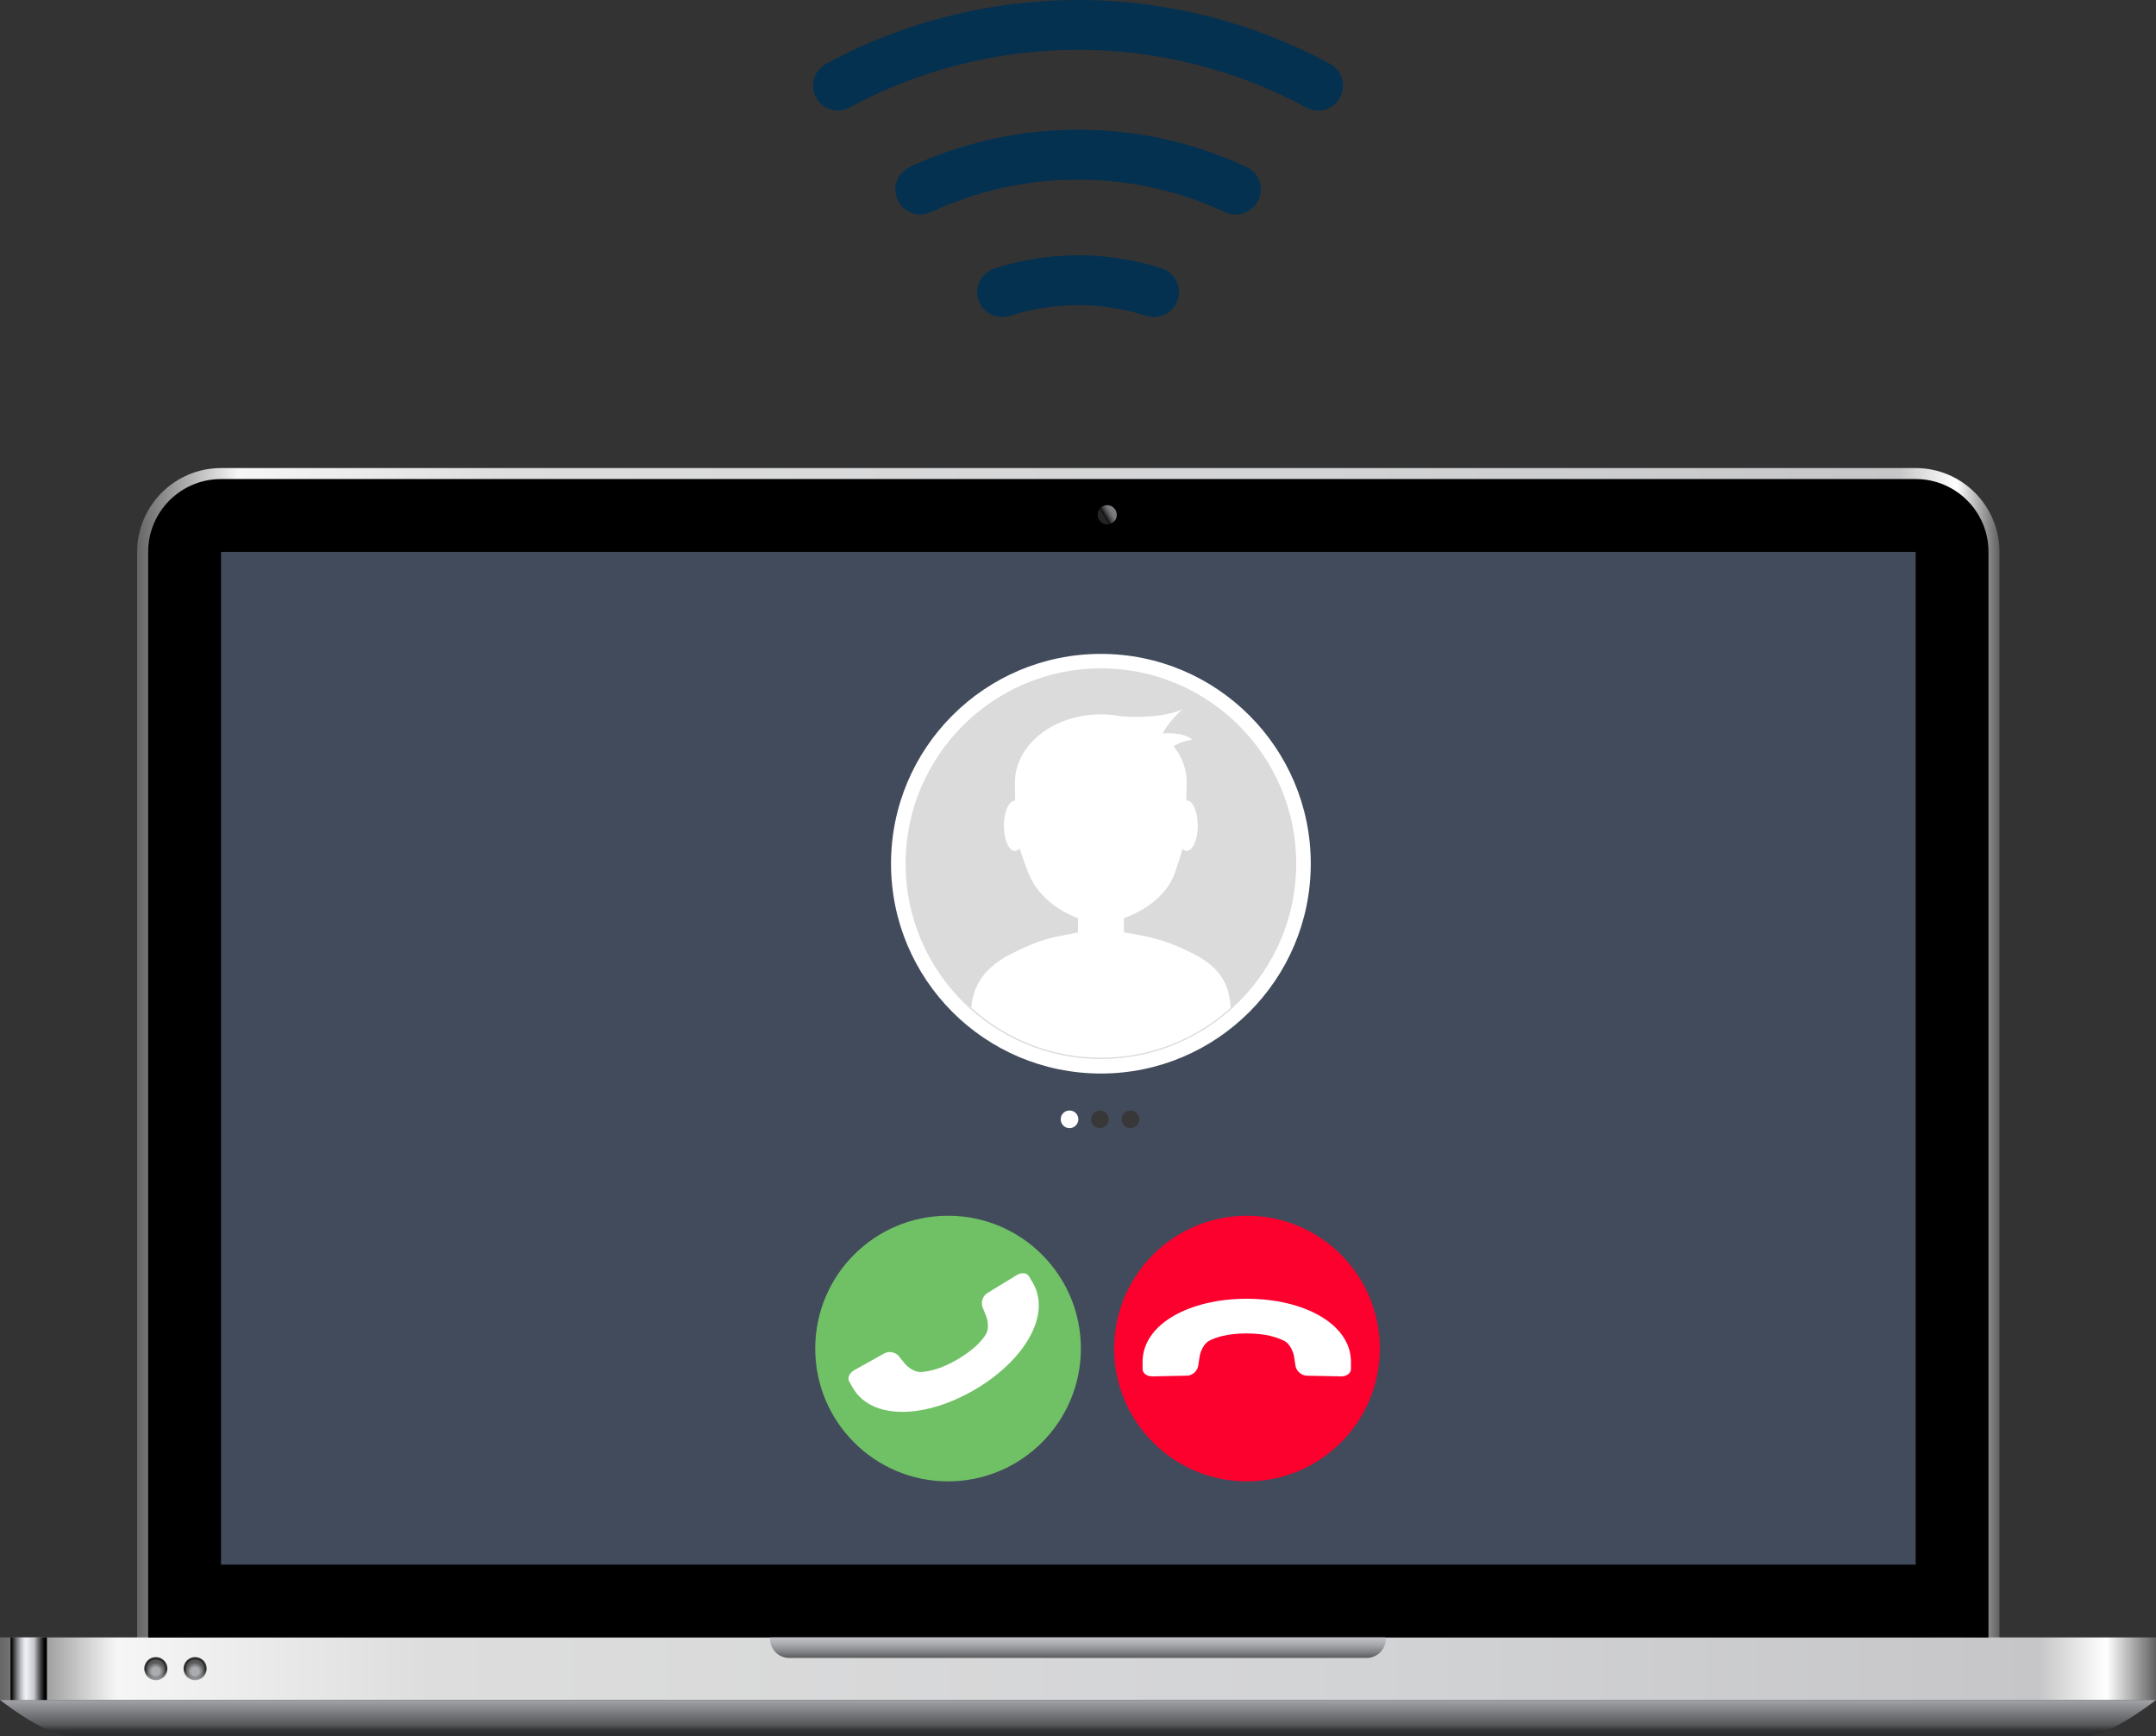 <?xml version="1.0" encoding="utf-8"?>
<!-- Generator: Adobe Illustrator 23.0.0, SVG Export Plug-In . SVG Version: 6.00 Build 0)  -->
<svg version="1.1" id="Layer_1" xmlns="http://www.w3.org/2000/svg" xmlns:xlink="http://www.w3.org/1999/xlink" x="0px" y="0px"
	 viewBox="0 0 188.3 151.62" style="enable-background:new 0 0 188.3 151.62;" xml:space="preserve">
<rect x="0" y="0" width="188.3" height="151.62" fill="#333333" stroke="none"/>
<style type="text/css">
	.st0{fill:url(#SVGID_1_);}
	.st1{fill:url(#SVGID_2_);}
	.st2{fill:url(#SVGID_3_);}
	.st3{fill:url(#SVGID_4_);}
	.st4{fill:#424B5C;}
	.st5{fill:url(#SVGID_5_);}
	.st6{fill:url(#SVGID_6_);}
	.st7{fill:url(#SVGID_7_);}
	.st8{fill:url(#SVGID_8_);}
	.st9{fill:url(#SVGID_9_);}
	.st10{fill:url(#SVGID_10_);}
	.st11{fill:#DBDBDB;}
	.st12{fill:#FFFFFF;}
	.st13{fill:#383838;}
	.st14{fill:#FC002E;}
	.st15{fill:#70C165;}
	.st16{fill:#053150;}
</style>
<g>
	<g>
		<g>
			<linearGradient id="SVGID_1_" gradientUnits="userSpaceOnUse" x1="11.981" y1="92.423" x2="174.624" y2="92.423">
				<stop  offset="0" style="stop-color:#666666"/>
				<stop  offset="0.054" style="stop-color:#F6F6F6"/>
				<stop  offset="0.2" style="stop-color:#DDDDDD"/>
				<stop  offset="0.636" style="stop-color:#D2D3D5"/>
				<stop  offset="0.946" style="stop-color:#C6C6C8"/>
				<stop  offset="0.977" style="stop-color:#FFFFFF"/>
				<stop  offset="1" style="stop-color:#616161"/>
			</linearGradient>
			<path class="st0" d="M11.98,143.97V48.2c0-4.03,3.28-7.32,7.32-7.32h148.01c4.03,0,7.32,3.28,7.32,7.32v95.77H11.98z"/>
			<linearGradient id="SVGID_2_" gradientUnits="userSpaceOnUse" x1="0" y1="145.741" x2="188.301" y2="145.741">
				<stop  offset="0" style="stop-color:#666666"/>
				<stop  offset="0.054" style="stop-color:#F6F6F6"/>
				<stop  offset="0.2" style="stop-color:#DDDDDD"/>
				<stop  offset="0.636" style="stop-color:#D2D3D5"/>
				<stop  offset="0.946" style="stop-color:#C6C6C8"/>
				<stop  offset="0.977" style="stop-color:#FFFFFF"/>
				<stop  offset="1" style="stop-color:#616161"/>
			</linearGradient>
			<rect y="143.01" class="st1" width="188.3" height="5.46"/>
			<linearGradient id="SVGID_3_" gradientUnits="userSpaceOnUse" x1="94.15" y1="148.306" x2="94.15" y2="151.703">
				<stop  offset="0" style="stop-color:#A8A9AD"/>
				<stop  offset="0.686" style="stop-color:#57585A"/>
				<stop  offset="0.836" style="stop-color:#313233"/>
				<stop  offset="1" style="stop-color:#2A2B2B"/>
			</linearGradient>
			<path class="st2" d="M96.7,148.47H0c0,0,3.4,2.71,5.73,3.15H96.7h85.88c2.33-0.45,5.73-3.15,5.73-3.15H96.7z"/>
			<linearGradient id="SVGID_4_" gradientUnits="userSpaceOnUse" x1="4.207" y1="145.741" x2="0.891" y2="145.741">
				<stop  offset="0.086" style="stop-color:#000000"/>
				<stop  offset="0.121" style="stop-color:#101011"/>
				<stop  offset="0.188" style="stop-color:#3B3B3D"/>
				<stop  offset="0.282" style="stop-color:#7F8083"/>
				<stop  offset="0.373" style="stop-color:#C6C8CD"/>
				<stop  offset="0.577" style="stop-color:#EFF1F7"/>
				<stop  offset="0.613" style="stop-color:#E8EAF0"/>
				<stop  offset="0.665" style="stop-color:#D5D7DC"/>
				<stop  offset="0.727" style="stop-color:#B6B7BC"/>
				<stop  offset="0.797" style="stop-color:#8A8B8F"/>
				<stop  offset="0.874" style="stop-color:#525355"/>
				<stop  offset="0.956" style="stop-color:#0F0F0F"/>
				<stop  offset="0.973" style="stop-color:#000000"/>
			</linearGradient>
			<rect x="0.92" y="143.01" class="st3" width="3.18" height="5.46"/>
			<path d="M167.31,41.84H19.3c-3.51,0-6.36,2.85-6.36,6.36v94.82h160.73V48.2C173.67,44.68,170.82,41.84,167.31,41.84z"/>
			<rect x="19.3" y="48.2" class="st4" width="148.01" height="88.45"/>
			<linearGradient id="SVGID_5_" gradientUnits="userSpaceOnUse" x1="94.151" y1="142.92" x2="94.151" y2="144.844">
				<stop  offset="0" style="stop-color:#C1C2C7"/>
				<stop  offset="0.156" style="stop-color:#BABBC0"/>
				<stop  offset="0.391" style="stop-color:#A6A7AB"/>
				<stop  offset="0.676" style="stop-color:#858689"/>
				<stop  offset="0.998" style="stop-color:#57585A"/>
				<stop  offset="1" style="stop-color:#57585A"/>
			</linearGradient>
			<path class="st5" d="M67.25,143.13c0,0.92,0.74,1.67,1.66,1.67h50.46c0.92,0,1.66-0.75,1.66-1.67c0-0.04-0.01-0.08-0.01-0.12
				H67.27C67.26,143.05,67.25,143.09,67.25,143.13z"/>
			<linearGradient id="SVGID_6_" gradientUnits="userSpaceOnUse" x1="96.428" y1="45.124" x2="97.119" y2="44.705">
				<stop  offset="0" style="stop-color:#242426"/>
				<stop  offset="0.082" style="stop-color:#0E0E0F"/>
				<stop  offset="0.106" style="stop-color:#121213"/>
				<stop  offset="0.395" style="stop-color:#404042"/>
				<stop  offset="0.65" style="stop-color:#616164"/>
				<stop  offset="0.86" style="stop-color:#757579"/>
				<stop  offset="1" style="stop-color:#7C7C80"/>
			</linearGradient>
			<path class="st6" d="M97.54,44.96c0,0.47-0.38,0.84-0.84,0.84c-0.47,0-0.84-0.38-0.84-0.84c0-0.46,0.38-0.84,0.84-0.84
				C97.16,44.12,97.54,44.5,97.54,44.96z"/>
			<g>
				<linearGradient id="SVGID_7_" gradientUnits="userSpaceOnUse" x1="13.614" y1="144.63" x2="13.614" y2="146.798">
					<stop  offset="0" style="stop-color:#2A2B2B"/>
					<stop  offset="0.554" style="stop-color:#313233"/>
					<stop  offset="1" style="stop-color:#A8A9AD"/>
				</linearGradient>
				<path class="st7" d="M14.62,145.74c0,0.56-0.45,1.01-1.01,1.01c-0.56,0-1.01-0.45-1.01-1.01c0-0.56,0.45-1.01,1.01-1.01
					C14.17,144.73,14.62,145.18,14.62,145.74z"/>
				<radialGradient id="SVGID_8_" cx="13.601" cy="145.987" r="0.786" gradientUnits="userSpaceOnUse">
					<stop  offset="0.436" style="stop-color:#AAADB0"/>
					<stop  offset="1" style="stop-color:#595959"/>
				</radialGradient>
				<path class="st8" d="M14.4,145.74c0,0.43-0.35,0.79-0.79,0.79c-0.43,0-0.79-0.35-0.79-0.79c0-0.43,0.35-0.79,0.79-0.79
					C14.05,144.95,14.4,145.31,14.4,145.74z"/>
			</g>
			<g>
				<linearGradient id="SVGID_9_" gradientUnits="userSpaceOnUse" x1="17.046" y1="144.63" x2="17.046" y2="146.798">
					<stop  offset="0" style="stop-color:#2A2B2B"/>
					<stop  offset="0.554" style="stop-color:#313233"/>
					<stop  offset="1" style="stop-color:#A8A9AD"/>
				</linearGradient>
				<path class="st9" d="M18.05,145.74c0,0.56-0.45,1.01-1.01,1.01c-0.56,0-1.01-0.45-1.01-1.01c0-0.56,0.45-1.01,1.01-1.01
					C17.6,144.73,18.05,145.18,18.05,145.74z"/>
				<radialGradient id="SVGID_10_" cx="17.033" cy="145.987" r="0.786" gradientUnits="userSpaceOnUse">
					<stop  offset="0.436" style="stop-color:#AAADB0"/>
					<stop  offset="1" style="stop-color:#595959"/>
				</radialGradient>
				<path class="st10" d="M17.83,145.74c0,0.43-0.35,0.79-0.79,0.79c-0.43,0-0.79-0.35-0.79-0.79c0-0.43,0.35-0.79,0.79-0.79
					C17.48,144.95,17.83,145.31,17.83,145.74z"/>
			</g>
			<g>
				<g>
					<g>
						<g>
							<path class="st11" d="M96.15,93.13c-9.76,0-17.69-7.94-17.69-17.7c0-9.75,7.94-17.69,17.69-17.69
								c9.76,0,17.69,7.94,17.69,17.69C113.85,85.19,105.91,93.13,96.15,93.13z"/>
							<path class="st12" d="M96.15,58.37c9.41,0,17.06,7.65,17.06,17.06c0,9.41-7.65,17.06-17.06,17.06
								c-9.41,0-17.06-7.65-17.06-17.06C79.09,66.03,86.75,58.37,96.15,58.37L96.15,58.37z M96.15,57.11
								c-10.12,0-18.33,8.2-18.33,18.32c0,10.12,8.2,18.33,18.33,18.33c10.12,0,18.33-8.21,18.33-18.33
								C114.48,65.32,106.27,57.11,96.15,57.11L96.15,57.11z"/>
						</g>
					</g>
					<path class="st12" d="M104.32,83.35c-1.35-0.68-2.62-1.24-4.31-1.58h0l-0.07-0.02c-0.18-0.03-0.36-0.07-0.55-0.1l-1.23-0.22
						v-0.98v-0.27c1.9-0.64,3.83-2.08,4.47-3.99c0.22-0.64,0.45-1.33,0.64-2.06c0.06,0.06,0.12,0.1,0.18,0.13l0,0
						c0.07,0.03,0.13,0.05,0.2,0.05c0.53,0,0.96-0.98,0.96-2.2c0-1.22-0.43-2.2-0.96-2.2c-0.02,0-0.04,0-0.05,0l0.05-1.56
						c0-1.17-0.42-2.26-1.15-3.17c0.58-0.43,1.63-0.58,1.63-0.58c-0.79-0.72-2.57-0.54-2.57-0.54c0.38-0.9,1.71-2.12,1.71-2.12
						c-1.69,0.79-4.32,0.69-5.36,0.62c-0.57-0.11-1.15-0.17-1.76-0.17c-4.15,0-7.51,2.67-7.51,5.97c0,0.54,0.01,1.06,0.02,1.56
						c0,0-0.01,0-0.02,0c-0.53,0-0.96,0.98-0.96,2.2c0,1.22,0.43,2.2,0.96,2.2c0.09,0,0.17-0.03,0.25-0.08
						c0,0.05,0.01,0.08,0.01,0.08l0.04-0.11c0.04-0.03,0.08-0.07,0.12-0.11c0.22,0.76,0.49,1.47,0.75,2.13
						c0.72,1.89,2.52,3.31,4.34,3.95v0.27v0.99l-1.32,0.26c-0.16,0.03-0.32,0.06-0.47,0.09l-0.06,0.01l0,0
						c-1.59,0.35-2.79,0.9-4.07,1.55c-2.71,1.39-3.28,3.25-3.4,4.67c3,2.71,6.98,4.36,11.33,4.36c4.35,0,8.32-1.65,11.32-4.35
						C107.4,86.48,106.95,84.69,104.32,83.35z"/>
				</g>
				<g>
					<path class="st12" d="M94.18,97.76c0,0.42-0.35,0.77-0.77,0.77c-0.43,0-0.77-0.35-0.77-0.77c0-0.43,0.34-0.77,0.77-0.77
						C93.84,96.99,94.18,97.33,94.18,97.76z"/>
					<path class="st13" d="M96.84,97.76c0,0.42-0.35,0.77-0.77,0.77c-0.43,0-0.77-0.35-0.77-0.77c0-0.43,0.35-0.77,0.77-0.77
						C96.5,96.99,96.84,97.33,96.84,97.76z"/>
					<path class="st13" d="M99.5,97.76c0,0.42-0.34,0.77-0.77,0.77c-0.43,0-0.77-0.35-0.77-0.77c0-0.43,0.34-0.77,0.77-0.77
						C99.16,96.99,99.5,97.33,99.5,97.76z"/>
				</g>
				<g>
					<g>
						<path class="st14" d="M120.51,117.78c0,6.41-5.19,11.6-11.6,11.6c-6.41,0-11.6-5.19-11.6-11.6c0-6.41,5.2-11.6,11.6-11.6
							C115.32,106.18,120.51,111.37,120.51,117.78z"/>
						<path class="st12" d="M113.14,119.27l-0.12-0.79c-0.07-0.47-0.4-1.13-0.82-1.35c-0.6-0.32-1.64-0.67-3.31-0.67
							c-1.7,0-2.73,0.34-3.32,0.66c-0.42,0.23-0.73,0.9-0.8,1.37l-0.12,0.79c-0.07,0.47-0.51,0.86-0.99,0.87l-3.01,0.06
							c-0.48,0.01-0.86-0.28-0.86-0.63v-0.64c0-3.28,4.07-5.51,9.1-5.51c5.03,0,9.1,2.23,9.1,5.51c0,0,0,0.29,0,0.64
							c0,0.36-0.39,0.64-0.86,0.63l-3.02-0.06C113.66,120.13,113.21,119.74,113.14,119.27z"/>
					</g>
					<g>
						<path class="st15" d="M94.4,117.78c0,6.41-5.2,11.6-11.6,11.6s-11.6-5.19-11.6-11.6c0-6.41,5.19-11.6,11.6-11.6
							S94.4,111.37,94.4,117.78z"/>
						<path class="st12" d="M78.51,118.45l0.5,0.63c0.3,0.37,0.91,0.77,1.39,0.75c0.68-0.03,1.76-0.25,3.19-1.08
							c1.47-0.86,2.19-1.67,2.53-2.24c0.25-0.41,0.18-1.15,0-1.59l-0.3-0.74c-0.18-0.44,0.01-1,0.42-1.25l2.57-1.57
							c0.4-0.25,0.88-0.2,1.06,0.11l0.33,0.56c1.65,2.83-0.74,6.81-5.08,9.35c-4.34,2.53-8.98,2.67-10.63-0.16
							c0,0-0.15-0.25-0.32-0.56c-0.18-0.31,0.01-0.74,0.42-0.98l2.63-1.47C77.63,117.97,78.21,118.09,78.51,118.45z"/>
					</g>
				</g>
			</g>
		</g>
	</g>
	<g>
		<g>
			<path class="st16" d="M107.92,18.72c-0.31,0-0.62-0.07-0.92-0.2c-4.05-1.88-8.37-2.84-12.85-2.84c-4.48,0-8.8,0.96-12.85,2.84
				c-1.09,0.51-2.38,0.03-2.88-1.05c-0.51-1.09-0.04-2.38,1.05-2.88c4.63-2.15,9.57-3.25,14.69-3.25c5.12,0,10.06,1.09,14.69,3.25
				c1.09,0.51,1.56,1.8,1.05,2.88C109.52,18.25,108.74,18.72,107.92,18.72z"/>
		</g>
		<g>
			<path class="st16" d="M115.13,9.66c-0.35,0-0.71-0.08-1.03-0.26c-6.08-3.3-12.98-5.05-19.94-5.05S80.29,6.09,74.21,9.39
				c-1.06,0.57-2.37,0.18-2.94-0.87c-0.57-1.05-0.18-2.37,0.87-2.94C78.85,1.93,86.46,0,94.15,0s15.3,1.93,22.02,5.58
				c1.05,0.57,1.44,1.89,0.87,2.94C116.64,9.24,115.9,9.66,115.13,9.66z"/>
		</g>
		<g>
			<path class="st16" d="M100.79,27.68c-0.22,0-0.44-0.03-0.66-0.1c-3.88-1.25-8.06-1.25-11.94,0c-1.14,0.37-2.36-0.26-2.73-1.4
				c-0.37-1.14,0.26-2.36,1.4-2.73c4.74-1.52,9.86-1.52,14.6,0c1.14,0.37,1.77,1.59,1.4,2.73C102.56,27.1,101.7,27.68,100.79,27.68z
				"/>
		</g>
		<g>
			<path class="st16" d="M107.92,18.72c-0.31,0-0.62-0.07-0.92-0.2c-4.05-1.88-8.37-2.84-12.85-2.84c-4.48,0-8.8,0.96-12.85,2.84
				c-1.09,0.51-2.38,0.03-2.88-1.05c-0.51-1.09-0.04-2.38,1.05-2.88c4.63-2.15,9.57-3.25,14.69-3.25c5.12,0,10.06,1.09,14.69,3.25
				c1.09,0.51,1.56,1.8,1.05,2.88C109.52,18.25,108.74,18.72,107.92,18.72z"/>
		</g>
		<g>
			<path class="st16" d="M100.79,27.68c-0.22,0-0.44-0.03-0.66-0.1c-3.88-1.25-8.06-1.25-11.94,0c-1.14,0.37-2.36-0.26-2.73-1.4
				c-0.37-1.14,0.26-2.36,1.4-2.73c4.74-1.52,9.86-1.52,14.6,0c1.14,0.37,1.77,1.59,1.4,2.73C102.56,27.1,101.7,27.68,100.79,27.68z
				"/>
		</g>
	</g>
</g>
</svg>
